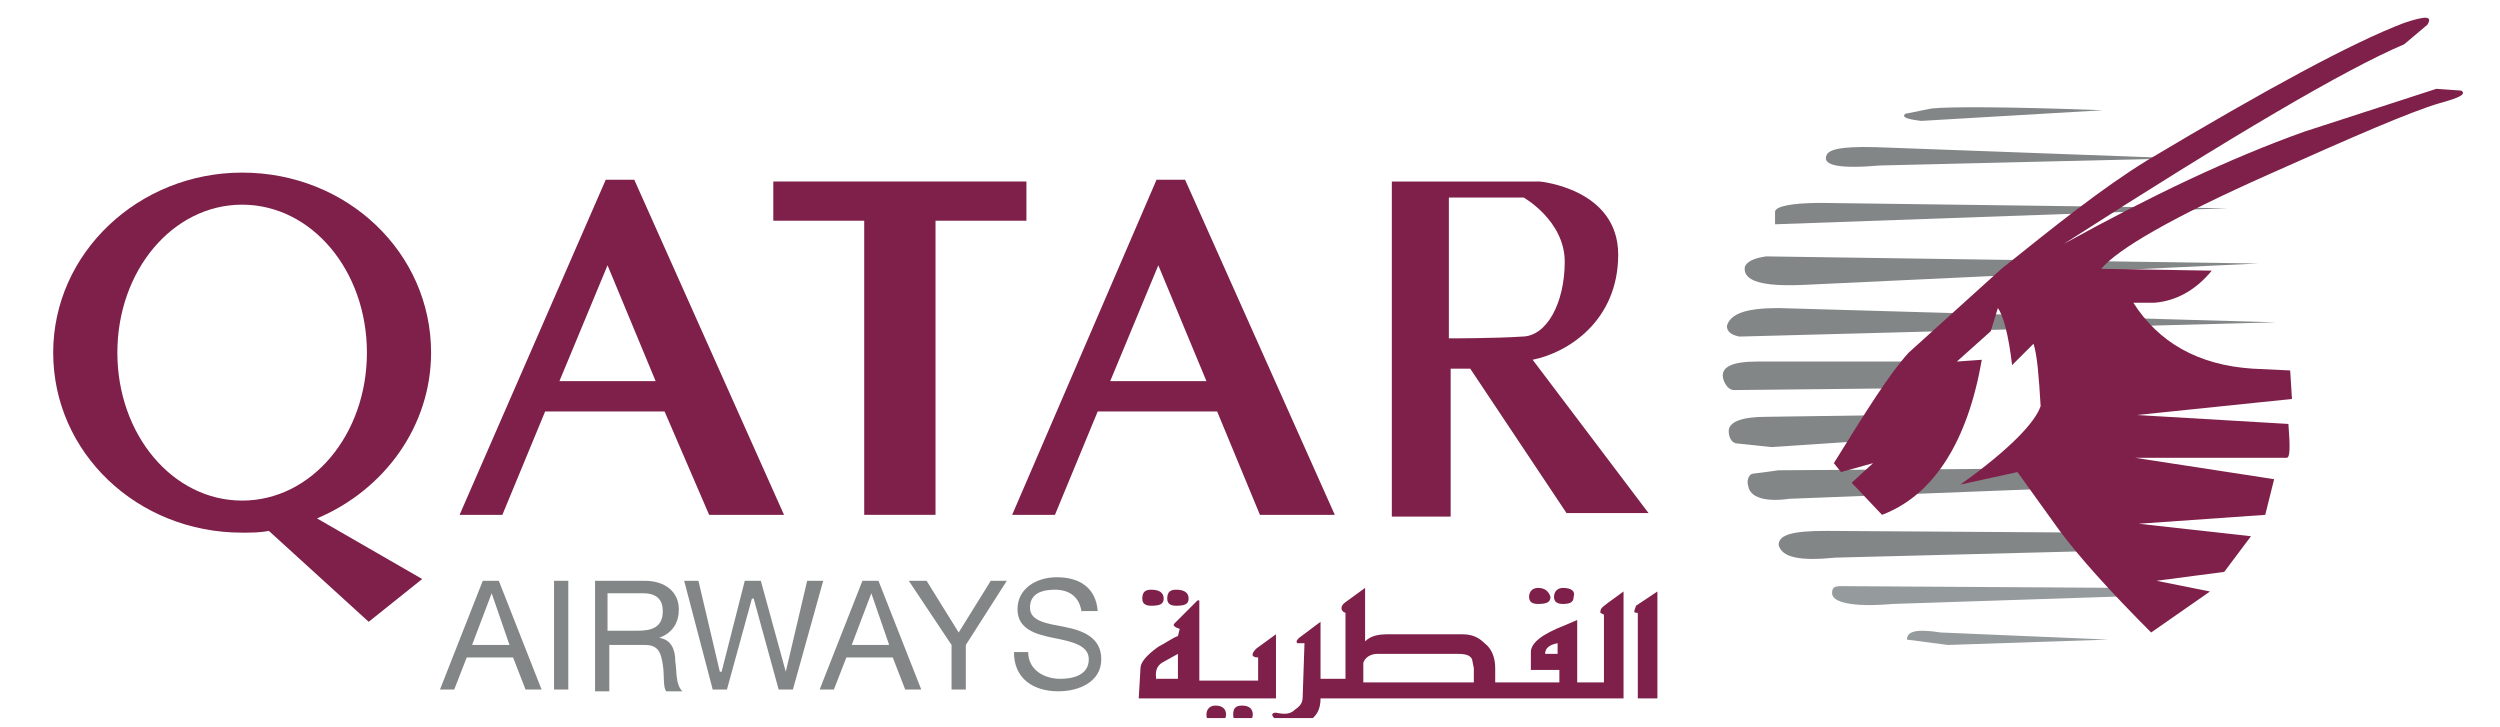 <svg width="141" height="41" viewBox="0 0 141 41" fill="none" xmlns="http://www.w3.org/2000/svg">
<g clip-path="url(#clip0_10966_19821)">
<path fill-rule="evenodd" clip-rule="evenodd" d="M108.356 6.819L118.61 6.216C113.182 6.015 109.965 6.015 108.959 6.115L107.451 6.417C107.25 6.618 107.552 6.719 108.356 6.819Z" fill="#838687"/>
<path fill-rule="evenodd" clip-rule="evenodd" d="M106.044 9.333L122.933 8.93L106.547 8.327C104.335 8.227 103.229 8.327 103.028 8.729C102.727 9.333 103.732 9.534 106.044 9.333Z" fill="#838687"/>
<path fill-rule="evenodd" clip-rule="evenodd" d="M100.113 12.65L125.648 11.745L102.727 11.444C101.018 11.444 100.113 11.645 100.113 11.947V12.65Z" fill="#838687"/>
<path fill-rule="evenodd" clip-rule="evenodd" d="M101.721 16.068L127.357 14.862L99.61 14.46C98.906 14.56 98.504 14.761 98.404 15.063C98.303 15.867 99.409 16.169 101.721 16.068Z" fill="#838687"/>
<path fill-rule="evenodd" clip-rule="evenodd" d="M98.102 18.983L128.362 18.179L100.314 17.375C98.504 17.375 97.6 17.677 97.398 18.38C97.398 18.682 97.6 18.883 98.102 18.983Z" fill="#838687"/>
<path fill-rule="evenodd" clip-rule="evenodd" d="M97.801 22L107.351 21.899L108.658 20.391H99.108C97.7 20.391 96.996 20.693 97.197 21.396C97.298 21.698 97.499 22 97.801 22Z" fill="#838687"/>
<path fill-rule="evenodd" clip-rule="evenodd" d="M99.911 25.216L105.943 24.814L106.747 23.407L99.61 23.508C98.202 23.508 97.499 23.809 97.499 24.312C97.499 24.714 97.7 25.015 98.001 25.015L99.911 25.216Z" fill="#838687"/>
<path fill-rule="evenodd" clip-rule="evenodd" d="M100.917 28.132L116.399 27.529L115.293 26.423L100.314 26.523L98.806 26.724C98.605 26.825 98.504 27.127 98.605 27.428C98.705 28.031 99.51 28.333 100.917 28.132Z" fill="#838687"/>
<path fill-rule="evenodd" clip-rule="evenodd" d="M118.41 30.042L103.029 29.942C101.119 29.942 100.314 30.143 100.314 30.746C100.516 31.45 101.521 31.651 103.531 31.45L119.315 31.047L118.41 30.042Z" fill="#838687"/>
<path fill-rule="evenodd" clip-rule="evenodd" d="M120.32 33.159L103.833 33.058C103.431 33.058 103.33 33.159 103.33 33.46C103.33 33.963 104.436 34.264 106.748 34.063L122.029 33.561L120.32 33.159Z" fill="#959A9D"/>
<path fill-rule="evenodd" clip-rule="evenodd" d="M109.864 36.376L118.912 36.074L109.462 35.672C108.155 35.471 107.552 35.572 107.552 36.074L109.864 36.376Z" fill="#959A9D"/>
<path fill-rule="evenodd" clip-rule="evenodd" d="M135.6 2.496C132.283 3.904 125.949 7.624 116.399 13.756C121.325 11.042 125.748 8.93 129.97 7.423L137.41 5.01L138.817 5.11C139.119 5.311 138.717 5.512 137.611 5.814C135.902 6.317 132.685 7.724 127.96 9.835C122.531 12.248 119.415 14.058 118.51 15.163L124.743 15.264C123.838 16.37 122.732 16.973 121.526 17.073H120.319C121.727 19.285 123.939 20.592 127.055 20.793L129.166 20.894L129.267 22.502L120.52 23.407L129.066 23.91C129.166 25.217 129.166 25.82 128.965 25.82H120.42L128.261 27.026L127.759 29.037L120.621 29.539L126.955 30.243L125.447 32.254L121.626 32.756L124.642 33.36L121.325 35.672C119.013 33.36 117.203 31.349 116.097 29.841L113.785 26.624L110.568 27.328C113.383 25.317 114.79 23.809 115.092 22.904C114.991 21.195 114.891 19.989 114.69 19.386L113.483 20.592C113.282 18.883 112.981 17.777 112.679 17.375L112.277 18.682L110.367 20.391L111.774 20.291C110.97 24.915 109.06 27.931 106.145 29.037L104.435 27.227L105.642 26.121L103.832 26.624L103.43 26.121C105.24 23.206 106.547 21.095 107.652 19.888L112.88 15.163C115.896 12.751 118.51 10.639 121.124 9.031C127.859 5.01 132.685 2.396 135.6 1.29C136.807 0.888 137.209 0.888 136.907 1.391L135.6 2.496Z" fill="#7E2049"/>
<path fill-rule="evenodd" clip-rule="evenodd" d="M86.341 37.682V36.778C86.341 36.275 86.944 35.772 88.251 35.27L88.954 34.968V38.487H90.462V34.666L90.261 34.566C90.261 34.465 90.261 34.365 90.362 34.264C90.462 34.164 90.864 33.862 91.568 33.359V39.391H74.478C74.478 39.995 74.277 40.397 73.774 40.698L72.769 41C72.467 41 72.166 40.799 71.864 40.497C71.663 40.296 71.763 40.196 71.965 40.196C72.467 40.296 72.769 40.296 73.07 39.995C73.372 39.794 73.472 39.593 73.472 39.291L73.573 36.275H73.171C73.07 36.174 73.171 36.074 73.272 35.973L74.478 35.069V38.286H75.885V34.566C75.584 34.465 75.584 34.164 75.885 33.963L76.991 33.158V36.174C77.293 35.873 77.695 35.772 78.298 35.772H82.42C82.922 35.772 83.325 35.873 83.727 36.275C84.129 36.577 84.33 37.079 84.33 37.682V38.487H87.949V37.783H86.341V37.682ZM67.541 33.862L66.234 35.169C66.134 35.27 66.234 35.37 66.536 35.471L66.435 35.873C66.134 35.973 65.732 36.275 65.329 36.476C64.626 36.979 64.324 37.381 64.324 37.682L64.224 39.391H71.965V35.772L70.859 36.577C70.557 36.878 70.557 37.079 70.959 37.079V38.386H67.642V33.862H67.541ZM87.849 36.275C87.346 36.376 87.145 36.577 87.145 36.878H87.849V36.275ZM65.229 38.386C65.128 37.883 65.229 37.582 65.531 37.381L66.435 36.878V38.286H65.229V38.386ZM64.927 33.259C65.43 33.259 65.631 33.46 65.631 33.762C65.631 34.063 65.43 34.164 64.927 34.164C64.626 34.164 64.425 34.063 64.425 33.762C64.425 33.359 64.626 33.259 64.927 33.259ZM66.335 33.259C66.838 33.259 67.038 33.46 67.038 33.762C67.038 34.063 66.838 34.164 66.335 34.164C66.033 34.164 65.832 34.063 65.832 33.762C65.832 33.359 66.033 33.259 66.335 33.259ZM68.546 39.794C68.949 39.794 69.15 39.995 69.15 40.296C69.15 40.598 68.949 40.698 68.546 40.698C68.144 40.698 68.044 40.598 68.044 40.296C68.044 39.995 68.245 39.794 68.546 39.794ZM70.054 39.794C70.457 39.794 70.658 39.995 70.658 40.296C70.658 40.598 70.457 40.698 70.054 40.698C69.652 40.698 69.552 40.598 69.552 40.296C69.552 39.995 69.652 39.794 70.054 39.794ZM86.743 33.158C86.441 33.158 86.24 33.359 86.24 33.661C86.24 33.963 86.441 34.063 86.743 34.063C87.245 34.063 87.446 33.963 87.446 33.661C87.346 33.359 87.145 33.158 86.743 33.158ZM88.15 33.158C87.849 33.158 87.647 33.359 87.647 33.661C87.647 33.963 87.849 34.063 88.15 34.063C88.552 34.063 88.753 33.963 88.753 33.661C88.854 33.359 88.653 33.158 88.15 33.158ZM83.124 38.386V37.682L83.023 37.18C82.922 36.979 82.721 36.878 82.219 36.878H77.695C77.293 36.878 76.991 37.079 76.891 37.381V38.487H83.124V38.386ZM93.478 33.359V39.391H92.372V34.566C92.272 34.566 92.171 34.566 92.171 34.465L92.272 34.164L93.478 33.359Z" fill="#7E2049"/>
<path fill-rule="evenodd" clip-rule="evenodd" d="M39.995 29.037H44.218L35.773 10.137H34.164L25.921 29.037H28.334L30.746 23.206H37.482L39.995 29.037ZM31.551 21.497L34.265 14.963L36.979 21.497H31.551Z" fill="#7E2049"/>
<path fill-rule="evenodd" clip-rule="evenodd" d="M71.06 29.037H75.282L66.838 10.137H65.229L57.086 29.037H59.499L61.911 23.206H68.647L71.06 29.037ZM62.615 21.497L65.329 14.963L68.044 21.497H62.615Z" fill="#7E2049"/>
<path fill-rule="evenodd" clip-rule="evenodd" d="M43.615 10.237H57.89V12.449H52.763V29.037H48.742V12.449H43.615V10.237Z" fill="#7E2049"/>
<path fill-rule="evenodd" clip-rule="evenodd" d="M24.313 19.889C24.313 14.259 19.588 9.735 13.656 9.735C7.825 9.735 3 14.259 3 19.889C3 25.518 7.725 30.042 13.656 30.042C14.159 30.042 14.662 30.042 15.164 29.942L20.794 35.069L23.81 32.656L17.879 29.238C21.699 27.63 24.313 24.01 24.313 19.889ZM13.656 28.233C9.736 28.233 6.619 24.513 6.619 19.889C6.619 15.264 9.736 11.544 13.656 11.544C17.577 11.544 20.694 15.264 20.694 19.889C20.694 24.513 17.577 28.233 13.656 28.233Z" fill="#7E2049"/>
<path fill-rule="evenodd" clip-rule="evenodd" d="M86.441 20.29C88.452 19.888 91.266 18.079 91.266 14.359C91.266 10.639 86.843 10.237 86.843 10.237H81.817H80.208H78.499V29.137H81.817V20.793H82.922L88.351 28.936H92.976L86.441 20.29ZM81.716 19.084V11.142H85.938C85.938 11.142 88.251 12.449 88.251 14.761C88.251 17.073 87.245 18.983 85.838 18.983C84.43 19.084 81.716 19.084 81.716 19.084Z" fill="#7E2049"/>
<path fill-rule="evenodd" clip-rule="evenodd" d="M27.228 32.757H28.133L30.545 38.889H29.64L28.937 37.08H26.323L25.619 38.889H24.815L27.228 32.757ZM26.625 36.376H28.736L27.73 33.461L26.625 36.376Z" fill="#838687"/>
<path d="M32.053 32.757H31.248V38.889H32.053V32.757Z" fill="#838687"/>
<path fill-rule="evenodd" clip-rule="evenodd" d="M33.46 32.757H36.376C37.482 32.757 38.286 33.36 38.286 34.365C38.286 35.069 37.984 35.672 37.18 35.974C37.884 36.074 38.085 36.678 38.085 37.281C38.185 37.884 38.085 38.588 38.487 38.99H37.582C37.381 38.789 37.482 38.085 37.381 37.482C37.281 36.879 37.18 36.376 36.376 36.376H34.365V38.99H33.561V32.757H33.46ZM35.974 35.572C36.778 35.572 37.381 35.371 37.381 34.466C37.381 33.863 37.08 33.461 36.275 33.461H34.265V35.572H35.974Z" fill="#838687"/>
<path fill-rule="evenodd" clip-rule="evenodd" d="M44.72 38.889H43.916L42.508 33.762H42.408L41 38.889H40.196L38.587 32.757H39.392L40.598 37.884H40.699L42.005 32.757H42.91L44.318 37.884L45.524 32.757H46.429L44.72 38.889Z" fill="#838687"/>
<path fill-rule="evenodd" clip-rule="evenodd" d="M48.641 32.757H49.546L51.958 38.889H51.053L50.35 37.08H47.736L47.032 38.889H46.228L48.641 32.757ZM48.038 36.376H50.149L49.143 33.461L48.038 36.376Z" fill="#838687"/>
<path fill-rule="evenodd" clip-rule="evenodd" d="M54.472 36.376V38.889H53.668V36.376L51.255 32.757H52.26L54.07 35.672L55.879 32.757H56.784L54.472 36.376Z" fill="#838687"/>
<path fill-rule="evenodd" clip-rule="evenodd" d="M61.006 34.566C60.906 33.661 60.303 33.259 59.498 33.259C58.794 33.259 58.091 33.46 58.091 34.265C58.091 35.069 59.096 35.169 60.101 35.37C61.107 35.572 62.112 35.974 62.112 37.18C62.112 38.487 60.805 38.99 59.699 38.99C58.292 38.99 57.186 38.286 57.186 36.778H57.99C57.99 37.783 58.895 38.286 59.8 38.286C60.504 38.286 61.408 38.085 61.408 37.18C61.408 36.376 60.403 36.175 59.398 35.974C58.392 35.773 57.387 35.471 57.387 34.365C57.387 33.159 58.493 32.556 59.599 32.556C60.906 32.556 61.81 33.159 61.911 34.466H61.006V34.566Z" fill="#838687"/>
</g>
<defs>
<clipPath id="clip0_10966_19821">
<rect width="140" height="40" fill="white" transform="translate(0.482 0.5)"/>
</clipPath>
</defs>
</svg>
